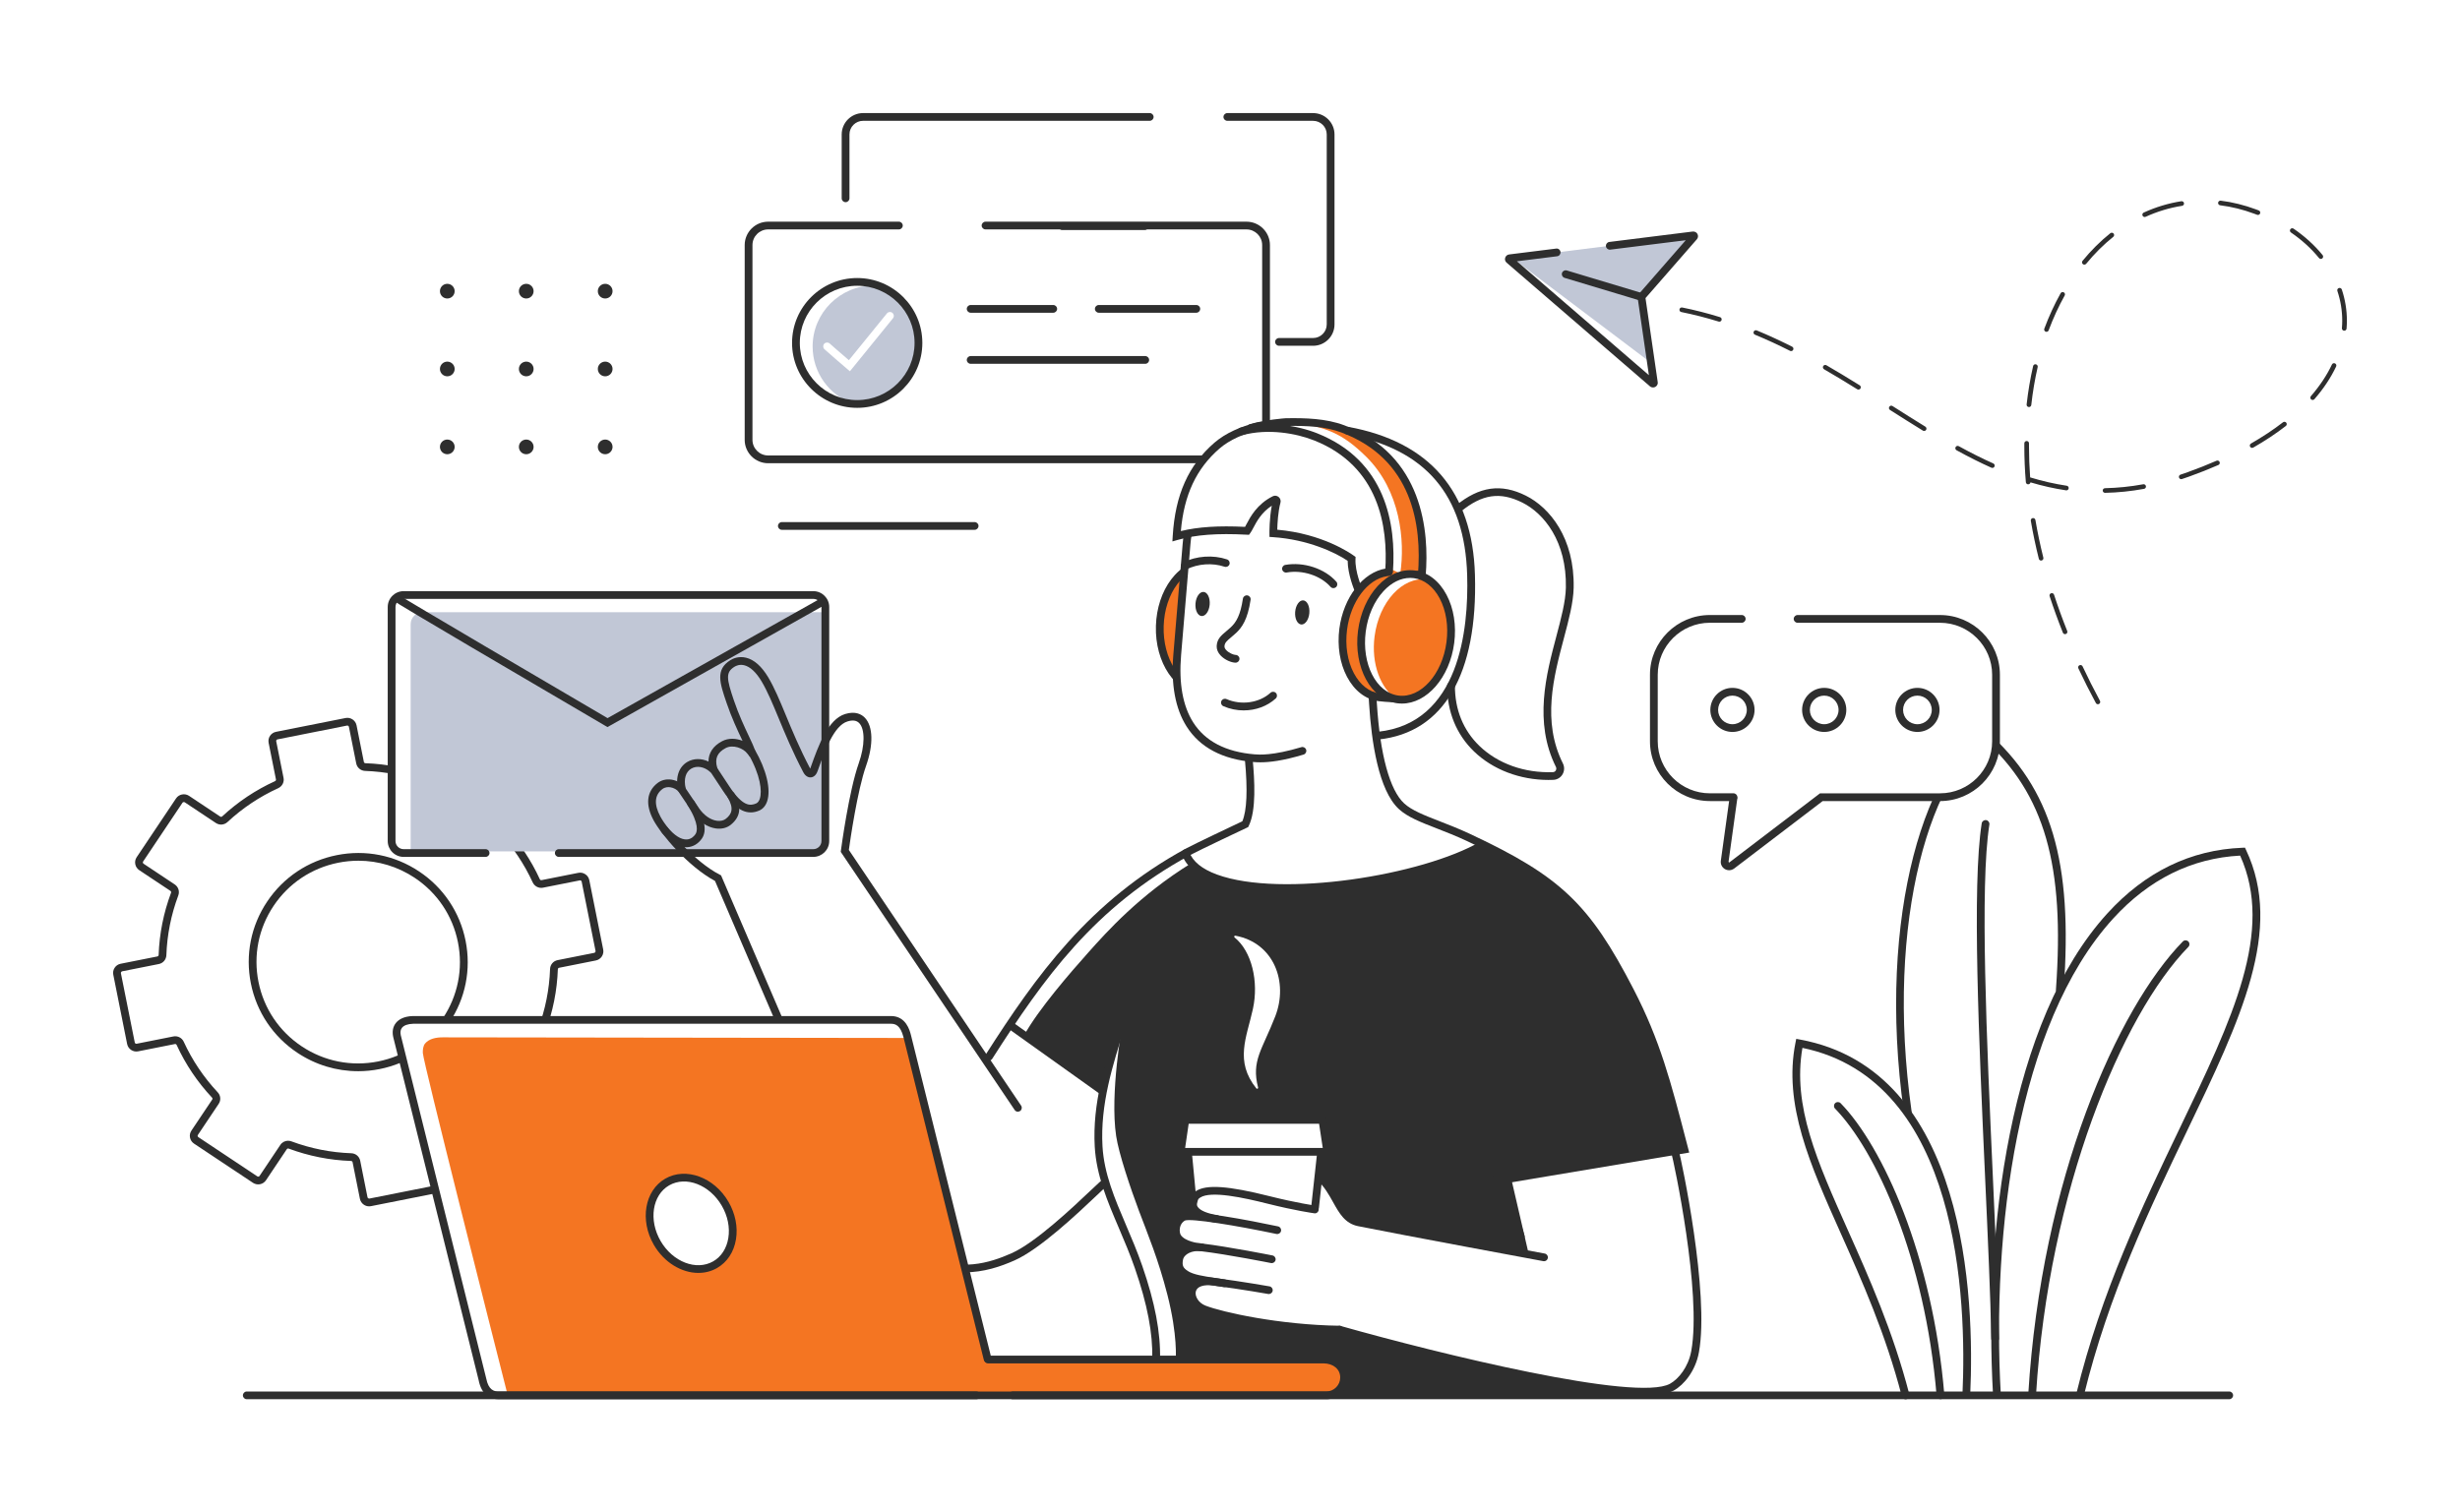 <svg width="522" height="321" viewBox="0 0 522 321" fill="none" xmlns="http://www.w3.org/2000/svg">
<g filter="url(#filter0_d_4355_13437)">
<path d="M206.11 207.935L201.15 214.628L171.547 170.294C171.547 170.294 173.226 157.29 174.14 154.403C175.054 151.512 176.275 148.549 176.199 146.266C176.124 143.983 174.711 141.571 172.117 142.255C169.524 142.939 167.472 147.407 167.411 147.634C167.349 147.861 167.042 168.775 167.042 168.775C167.042 168.775 165.594 171.133 164.297 171.133C163 171.133 137.746 171.284 137.746 171.284C137.746 171.284 144.386 176.152 144.613 176.454C144.841 176.757 148.2 185.35 148.2 185.35L158.347 209.458C158.347 209.458 181.542 248.621 186.119 253.716C190.696 258.81 197.184 259.343 199.243 258.961C201.302 258.58 208.169 256.225 210.076 254.778C211.983 253.334 226.252 240.787 226.252 240.787C226.252 240.787 224.648 231.207 225.259 228.924C225.869 226.642 226.021 220.33 226.021 220.33L206.106 207.935H206.11Z" fill="white"/>
<path d="M116.247 176.973C116.121 176.343 115.507 175.936 114.875 176.059L107.083 177.607C106.552 177.711 106.024 177.434 105.8 176.944C103.929 172.865 101.426 169.186 98.442 165.996C98.074 165.6 98.016 165.009 98.319 164.563L102.734 157.971C103.091 157.438 102.947 156.714 102.412 156.358L89.895 148.034C89.361 147.678 88.635 147.822 88.277 148.355L83.863 154.947C83.563 155.397 82.992 155.57 82.486 155.382C78.386 153.859 74.019 152.97 69.522 152.812C68.98 152.794 68.521 152.416 68.416 151.887L66.863 144.121C66.737 143.491 66.123 143.084 65.49 143.206L50.734 146.141C50.102 146.267 49.694 146.879 49.816 147.509L51.37 155.274C51.474 155.804 51.196 156.329 50.705 156.552C46.612 158.417 42.92 160.912 39.72 163.886C39.323 164.253 38.73 164.311 38.282 164.009L31.668 159.609C31.133 159.253 30.407 159.397 30.05 159.929L21.698 172.404C21.34 172.937 21.485 173.661 22.02 174.017L28.634 178.417C29.085 178.716 29.259 179.284 29.071 179.788C27.543 183.875 26.651 188.227 26.492 192.71C26.474 193.25 26.094 193.707 25.563 193.811L17.771 195.36C17.139 195.486 16.731 196.098 16.854 196.728L19.798 211.435C19.924 212.065 20.538 212.472 21.171 212.349L28.962 210.801C29.493 210.697 30.021 210.974 30.245 211.463C32.116 215.543 34.619 219.222 37.603 222.412C37.972 222.808 38.029 223.398 37.726 223.845L33.312 230.437C32.954 230.97 33.099 231.693 33.633 232.05L46.15 240.374C46.684 240.73 47.411 240.586 47.768 240.053L52.182 233.461C52.482 233.011 53.053 232.838 53.559 233.025C57.659 234.548 62.026 235.438 66.523 235.596C67.065 235.614 67.524 235.992 67.629 236.521L69.182 244.287C69.309 244.917 69.923 245.324 70.555 245.201L85.311 242.267C85.943 242.141 86.352 241.529 86.229 240.899L84.675 233.133C84.571 232.604 84.849 232.079 85.34 231.855C89.433 229.99 93.125 227.495 96.325 224.522C96.723 224.154 97.315 224.097 97.763 224.399L104.377 228.799C104.912 229.155 105.638 229.011 105.996 228.478L114.347 216.003C114.705 215.471 114.56 214.747 114.026 214.39L107.412 209.991C106.96 209.692 106.787 209.123 106.974 208.619C108.502 204.533 109.395 200.18 109.554 195.694C109.572 195.154 109.951 194.697 110.482 194.593L118.274 193.045C118.906 192.919 119.314 192.307 119.191 191.677L116.247 176.969V176.973ZM72.401 216.104C60.267 218.516 48.465 210.668 46.045 198.571C43.625 186.478 51.5 174.716 63.637 172.304C75.771 169.891 87.573 177.74 89.993 189.837C92.413 201.93 84.538 213.692 72.401 216.104Z" fill="white"/>
<path d="M70.319 246.047C69.928 246.047 69.549 245.932 69.22 245.713C68.78 245.417 68.476 244.971 68.371 244.452L66.818 236.683C66.789 236.535 66.652 236.424 66.49 236.417C61.974 236.258 57.524 235.376 53.265 233.796C53.113 233.738 52.947 233.785 52.86 233.915L48.446 240.507C48.15 240.949 47.702 241.248 47.178 241.353C46.658 241.453 46.127 241.353 45.682 241.057L33.166 232.73C32.725 232.435 32.422 231.988 32.32 231.466C32.216 230.948 32.32 230.419 32.617 229.976L37.031 223.384C37.118 223.254 37.099 223.085 36.987 222.966C33.888 219.658 31.363 215.899 29.485 211.798C29.416 211.651 29.268 211.564 29.113 211.6L21.321 213.148C20.804 213.256 20.27 213.148 19.825 212.853C19.381 212.558 19.081 212.111 18.976 211.589L16.04 196.889C15.935 196.371 16.04 195.842 16.336 195.399C16.632 194.956 17.08 194.657 17.604 194.557L25.395 193.008C25.547 192.98 25.656 192.843 25.663 192.681C25.822 188.177 26.707 183.741 28.293 179.5C28.35 179.345 28.3 179.183 28.17 179.097L21.556 174.698C21.111 174.402 20.811 173.956 20.707 173.434C20.602 172.915 20.707 172.386 21.003 171.943L29.355 159.468C29.651 159.026 30.099 158.727 30.623 158.626C31.146 158.522 31.674 158.626 32.118 158.921L38.732 163.321C38.862 163.407 39.032 163.393 39.151 163.281C42.475 160.192 46.246 157.679 50.357 155.803C50.505 155.735 50.588 155.584 50.556 155.433L49.002 147.667C48.789 146.594 49.486 145.55 50.563 145.334L65.319 142.403C65.836 142.295 66.37 142.403 66.811 142.698C67.255 142.994 67.555 143.444 67.66 143.962L69.213 151.728C69.242 151.879 69.379 151.987 69.542 151.994C74.054 152.153 78.504 153.035 82.767 154.615C82.922 154.673 83.085 154.626 83.171 154.497L87.585 147.904C88.196 146.994 89.435 146.749 90.349 147.354L102.866 155.681C103.306 155.976 103.61 156.423 103.711 156.945C103.816 157.463 103.711 157.992 103.415 158.435L99.001 165.027C98.914 165.157 98.932 165.326 99.044 165.445C102.143 168.761 104.668 172.516 106.547 176.613C106.615 176.76 106.76 176.847 106.919 176.811L114.711 175.263C115.231 175.151 115.758 175.263 116.202 175.558C116.647 175.853 116.947 176.3 117.051 176.822L119.995 191.529C120.1 192.047 119.995 192.576 119.699 193.019C119.403 193.462 118.955 193.761 118.431 193.862L110.639 195.413C110.488 195.442 110.379 195.575 110.372 195.737C110.213 200.241 109.328 204.677 107.742 208.918C107.685 209.069 107.735 209.235 107.865 209.318L114.479 213.717C114.924 214.012 115.224 214.459 115.328 214.981C115.433 215.499 115.328 216.028 115.032 216.471L106.68 228.946C106.384 229.389 105.936 229.688 105.412 229.789C104.885 229.893 104.361 229.789 103.917 229.493L97.303 225.094C97.169 225.007 97.003 225.022 96.884 225.133C93.56 228.223 89.789 230.739 85.678 232.615C85.526 232.683 85.447 232.831 85.48 232.982L87.033 240.748C87.246 241.821 86.545 242.868 85.472 243.081L70.716 246.011C70.586 246.04 70.452 246.051 70.322 246.051L70.319 246.047ZM53.135 232.129C53.37 232.129 53.608 232.172 53.843 232.258C57.935 233.781 62.209 234.627 66.547 234.779C67.476 234.811 68.252 235.463 68.433 236.363L69.986 244.132C70.019 244.29 70.232 244.431 70.387 244.398L85.144 241.468C85.328 241.432 85.447 241.248 85.411 241.065L83.858 233.299C83.677 232.399 84.143 231.499 84.988 231.114C88.936 229.313 92.56 226.894 95.753 223.927C96.432 223.294 97.444 223.211 98.213 223.722L104.827 228.122C104.964 228.212 105.214 228.161 105.3 228.028L113.652 215.553C113.742 215.42 113.692 215.168 113.558 215.082L106.944 210.682C106.175 210.171 105.868 209.206 106.193 208.338C107.717 204.263 108.57 200 108.721 195.673C108.754 194.744 109.408 193.973 110.314 193.793L118.106 192.242C118.265 192.209 118.406 191.997 118.373 191.842L115.429 177.135C115.404 177.013 115.328 176.944 115.281 176.915C115.238 176.887 115.151 176.84 115.025 176.865L107.229 178.413C106.334 178.593 105.427 178.132 105.037 177.29C103.231 173.355 100.807 169.744 97.826 166.557C97.191 165.881 97.108 164.872 97.621 164.106L102.035 157.514C102.125 157.38 102.075 157.128 101.941 157.042L89.424 148.715C89.272 148.61 89.056 148.657 88.951 148.808L84.537 155.4C84.027 156.167 83.059 156.48 82.185 156.149C78.089 154.626 73.812 153.78 69.477 153.629C68.549 153.596 67.772 152.945 67.591 152.041L66.038 144.275C66.013 144.153 65.937 144.085 65.893 144.056C65.85 144.027 65.763 143.984 65.637 144.005L50.881 146.936C50.696 146.972 50.574 147.156 50.613 147.339L52.167 155.105C52.347 156.005 51.881 156.905 51.036 157.294C47.088 159.094 43.464 161.513 40.271 164.48C39.592 165.11 38.584 165.196 37.811 164.685L31.197 160.286C31.063 160.199 30.81 160.246 30.724 160.379L22.372 172.854C22.303 172.959 22.311 173.059 22.321 173.11C22.332 173.16 22.365 173.257 22.466 173.326L29.08 177.725C29.846 178.237 30.157 179.201 29.831 180.069C28.307 184.148 27.455 188.407 27.303 192.735C27.27 193.664 26.616 194.434 25.713 194.614L17.922 196.162C17.763 196.195 17.622 196.407 17.654 196.562L20.598 211.269C20.624 211.388 20.7 211.456 20.743 211.485C20.786 211.514 20.88 211.557 20.999 211.535L28.795 209.987C29.694 209.814 30.597 210.268 30.987 211.11C32.794 215.049 35.221 218.66 38.198 221.843C38.833 222.52 38.916 223.528 38.407 224.295L33.993 230.887C33.924 230.991 33.931 231.092 33.942 231.142C33.953 231.193 33.986 231.29 34.087 231.358L46.604 239.686C46.763 239.79 46.976 239.747 47.077 239.592L51.491 233C51.867 232.438 52.488 232.122 53.135 232.122V232.129Z" fill="#2E2E2E"/>
<path d="M67.966 217.364C63.425 217.364 58.982 216.032 55.12 213.465C49.958 210.031 46.447 204.799 45.233 198.737C44.02 192.674 45.248 186.499 48.694 181.358C52.14 176.213 57.389 172.714 63.472 171.504C69.559 170.291 75.75 171.519 80.912 174.953C86.074 178.384 89.586 183.616 90.796 189.682C92.01 195.745 90.781 201.919 87.335 207.06C83.889 212.205 78.64 215.705 72.557 216.914C71.029 217.22 69.49 217.368 67.966 217.368V217.364ZM68.06 172.689C66.644 172.689 65.217 172.829 63.794 173.11C58.14 174.233 53.264 177.484 50.063 182.262C46.862 187.039 45.721 192.775 46.848 198.409C47.975 204.043 51.237 208.904 56.031 212.094C60.824 215.283 66.579 216.417 72.232 215.298C77.885 214.174 82.762 210.923 85.959 206.146C89.159 201.368 90.301 195.633 89.174 189.999C88.047 184.364 84.785 179.504 79.991 176.314C76.401 173.927 72.275 172.689 68.056 172.689H68.06Z" fill="#2E2E2E"/>
<path d="M88.821 170.715H77.652C76.239 170.715 75.098 169.574 75.098 168.17V118.501C75.098 117.093 76.243 115.956 77.652 115.956H164.579C165.991 115.956 167.133 117.097 167.133 118.501V168.17C167.133 169.578 165.988 170.715 164.579 170.715H88.821Z" fill="#C1C7D6"/>
<path d="M79.142 122.483C79.142 121.075 80.287 119.937 81.696 119.937H166.539V118.375C166.539 116.967 165.394 115.83 163.985 115.83L77.744 116.085C76.332 116.085 74.937 117.504 74.937 118.908L74.504 168.044C74.504 169.452 75.649 170.589 77.058 170.589H79.138V122.479L79.142 122.483Z" fill="white"/>
<path d="M164.578 171.878H110.57C110.115 171.878 109.747 171.511 109.747 171.057C109.747 170.604 110.115 170.237 110.57 170.237H164.578C165.532 170.237 166.309 169.463 166.309 168.512V118.839C166.309 117.889 165.532 117.115 164.578 117.115H77.651C76.697 117.115 75.921 117.889 75.921 118.839V168.512C75.921 169.463 76.697 170.237 77.651 170.237H95.044C95.499 170.237 95.868 170.604 95.868 171.057C95.868 171.511 95.499 171.878 95.044 171.878H77.651C75.787 171.878 74.273 170.366 74.273 168.512V118.839C74.273 116.982 75.791 115.473 77.651 115.473H164.578C166.442 115.473 167.956 116.982 167.956 118.839V168.512C167.956 170.37 166.439 171.878 164.578 171.878Z" fill="#2E2E2E"/>
<path d="M120.9 144.326L120.492 144.085C103.933 134.389 76.082 118.044 75.569 117.533C75.248 117.212 75.248 116.69 75.569 116.37C75.873 116.064 76.357 116.049 76.682 116.319C77.95 117.219 108.619 135.224 120.919 142.425L166.178 116.989C166.575 116.766 167.077 116.906 167.301 117.302C167.525 117.698 167.384 118.199 166.987 118.422L120.9 144.322V144.326Z" fill="#2E2E2E"/>
<path d="M171.425 32.912C170.97 32.912 170.602 32.545 170.602 32.091V18.533C170.602 16.034 172.643 14 175.149 14H235.963C236.418 14 236.787 14.367 236.787 14.821C236.787 15.274 236.418 15.642 235.963 15.642H175.149C173.553 15.642 172.252 16.938 172.252 18.529V32.091C172.252 32.545 171.884 32.912 171.429 32.912H171.425Z" fill="#2E2E2E"/>
<path d="M201.128 37.538H256.494C258.788 37.538 260.648 39.392 260.648 41.678V83.02C260.648 85.306 258.788 87.16 256.494 87.16H155.002C152.708 87.16 150.848 85.306 150.848 83.02V41.678C150.848 39.392 152.708 37.538 155.002 37.538H201.128Z" fill="white"/>
<path d="M256.493 88.323H155.001C152.256 88.323 150.02 86.095 150.02 83.359V42.017C150.02 39.281 152.252 37.052 155.001 37.052H182.736C183.192 37.052 183.56 37.419 183.56 37.873C183.56 38.327 183.192 38.694 182.736 38.694H155.001C153.162 38.694 151.67 40.184 151.67 42.013V83.355C151.67 85.188 153.166 86.674 155.001 86.674H256.493C258.332 86.674 259.824 85.184 259.824 83.355V42.013C259.824 40.181 258.328 38.694 256.493 38.694H201.127C200.672 38.694 200.303 38.327 200.303 37.873C200.303 37.419 200.672 37.052 201.127 37.052H256.493C259.239 37.052 261.475 39.281 261.475 42.017V83.359C261.475 86.095 259.242 88.323 256.493 88.323Z" fill="#2E2E2E"/>
<path d="M177.812 75.126C184.655 72.967 188.446 65.687 186.279 58.867C184.113 52.046 176.808 48.268 169.965 50.428C163.122 52.587 159.331 59.867 161.498 66.687C163.665 73.508 170.969 77.286 177.812 75.126Z" fill="#C1C7D6"/>
<path d="M164.435 63.547C164.435 56.393 170.254 50.593 177.432 50.593C177.746 50.593 178.053 50.618 178.36 50.64C176.966 50.129 175.463 49.837 173.892 49.837C166.714 49.837 160.895 55.637 160.895 62.791C160.895 69.944 166.219 75.222 172.963 75.698C167.989 73.879 164.435 69.134 164.435 63.547Z" fill="white"/>
<path d="M173.891 76.565C166.269 76.565 160.07 70.383 160.07 62.787C160.07 55.19 166.269 49.012 173.891 49.012C181.513 49.012 187.716 55.19 187.716 62.787C187.716 70.383 181.513 76.565 173.891 76.565ZM173.891 50.654C167.179 50.654 161.718 56.097 161.718 62.787C161.718 69.476 167.179 74.92 173.891 74.92C180.603 74.92 186.065 69.476 186.065 62.787C186.065 56.097 180.603 50.654 173.891 50.654Z" fill="#2E2E2E"/>
<path d="M245.851 56.379H225.16C224.704 56.379 224.336 56.011 224.336 55.558C224.336 55.104 224.704 54.737 225.16 54.737H245.851C246.306 54.737 246.675 55.104 246.675 55.558C246.675 56.011 246.306 56.379 245.851 56.379Z" fill="#2E2E2E"/>
<path d="M215.492 56.379H197.972C197.517 56.379 197.148 56.011 197.148 55.558C197.148 55.104 197.517 54.737 197.972 54.737H215.492C215.947 54.737 216.315 55.104 216.315 55.558C216.315 56.011 215.947 56.379 215.492 56.379Z" fill="#2E2E2E"/>
<path d="M235.017 67.219H197.972C197.517 67.219 197.148 66.852 197.148 66.398C197.148 65.944 197.517 65.577 197.972 65.577H235.017C235.472 65.577 235.84 65.944 235.84 66.398C235.84 66.852 235.472 67.219 235.017 67.219Z" fill="#2E2E2E"/>
<path d="M172.343 68.799L171.7 68.252C171.256 67.871 167.351 64.533 166.921 64.101C166.599 63.781 166.599 63.259 166.921 62.938C167.242 62.618 167.766 62.618 168.088 62.938C168.348 63.197 170.457 65.016 172.133 66.452L180.2 56.523C180.485 56.17 181.005 56.112 181.359 56.4C181.713 56.685 181.768 57.203 181.482 57.556L172.35 68.799H172.343Z" fill="white"/>
<path d="M234.91 38.816H217.39C216.935 38.816 216.566 38.449 216.566 37.996C216.566 37.542 216.935 37.175 217.39 37.175H234.91C235.365 37.175 235.733 37.542 235.733 37.996C235.733 38.449 235.365 38.816 234.91 38.816Z" fill="#2E2E2E"/>
<path d="M261.766 80.136C261.766 80.136 270.284 80.511 271.999 79.571C273.715 78.632 283.194 83.557 285.636 86.055C288.074 88.557 292.608 96.842 293.294 102.591C293.98 108.341 293.5 112.859 293.5 112.859L286.409 112.517L286.839 107.93C286.839 107.93 285.947 98.894 283.815 94.17C281.684 89.447 280.86 87.459 275.229 84.997C269.597 82.531 263.138 81.407 263.138 81.407L261.766 80.136Z" fill="#F47522"/>
<path d="M266.296 79.571C273.304 80.684 276.75 81.847 281.923 86.966C289.188 94.156 290.163 104.795 289.134 111.671C288.603 111.542 286.352 110.382 286.352 110.382C286.352 110.382 286.814 102.681 285.062 96.723C283.31 90.768 281.241 88.439 275.818 85.101C270.396 81.764 264.505 80.961 264.505 80.961L263.938 80.14L266.289 79.575L266.296 79.571Z" fill="white"/>
<path d="M243.493 171.741C243.287 171.81 235.456 174.755 230.922 179.342C226.389 183.928 221.718 188.447 217.802 192.828C213.886 197.21 207.648 204.543 206.922 207.996C211.21 210.217 224.261 219.664 224.261 219.664L225.702 220.896C225.702 220.896 224.947 227.88 224.81 231.578C224.673 235.275 226.941 242.396 228.795 247.325C230.648 252.254 233.863 259.127 235.766 266.579C237.981 275.256 237.157 278.338 237.157 278.338C237.157 278.338 276.398 286.168 276.81 286.168C277.222 286.168 331.627 285.938 331.627 285.938C331.627 285.938 345.502 286.485 347.976 282.651C350.451 278.817 353.507 270.46 351.979 264.027C350.451 257.593 347.771 233.972 347.771 233.972H349.418C349.418 233.972 341.294 206.167 337.027 198.657C332.761 191.15 329.532 184.472 317.579 175.641C308.613 169.48 306.622 169.48 306.622 169.48C306.622 169.48 293.054 175.129 286.151 176.155C279.248 177.181 258.434 179.237 252.871 177.387C247.308 175.54 244.317 173.074 243.493 171.738V171.741Z" fill="#2E2E2E"/>
<path d="M229.025 210.12L226.005 221.525C226.005 221.525 225.203 227.822 225.066 231.516C224.929 235.214 226.728 242.058 228.584 246.986C230.438 251.915 233.949 258.662 235.852 266.118C238.067 274.795 237.2 278.186 237.2 278.186L241.484 278.514C241.484 278.514 241.932 273.481 239.714 264.804C237.81 257.348 235.531 251.915 233.674 246.986C231.821 242.058 229.386 234.778 228.841 231.12C227.483 221.997 230.163 207.484 230.163 207.484L229.025 210.12Z" fill="white"/>
<path d="M209.351 209.674C212.339 204.266 219.036 196.529 222.952 192.147C226.868 187.766 233.753 180.029 244.828 173.189C243.965 172.505 243.38 171.878 243.087 171.403C242.881 171.471 234.638 175.327 230.104 179.914C225.571 184.501 221.312 188.108 217.396 192.49C213.48 196.871 207.242 204.205 206.516 207.657L209.351 209.674Z" fill="white"/>
<path d="M314.341 239.826C314.341 239.826 312.051 239.621 312.242 241.262C312.434 242.904 315.526 252.2 315.526 252.355C315.526 252.509 315.165 255.692 315.165 255.692L292.855 251.534C292.855 251.534 279.388 249.366 278.247 248.6C277.105 247.833 274.822 240.596 271.419 239.671C268.02 238.746 242.163 247.826 241.7 249.683C241.238 251.541 241.646 252.596 242.354 253.107C243.232 253.741 246.498 254.374 246.498 254.374C246.498 254.374 244.049 254.306 243.084 256.463C242.12 258.616 242.611 258.569 243.178 259.544C243.745 260.52 247.249 261.816 247.3 261.971C247.35 262.126 244.67 264.203 245.031 265.434C245.392 266.666 249.763 268.635 251.566 268.685C253.368 268.736 263.631 271.508 266.98 271.663C270.328 271.818 277.911 272.329 277.911 272.329C277.911 272.329 295.994 277.157 299.292 278.233C302.59 279.313 327.331 283.698 329.18 284.253C331.03 284.807 339.479 285.729 342.416 285.473C345.353 285.218 348.9 283.652 349.63 282.392C350.356 281.131 352.899 276.743 352.704 273.816C352.509 270.889 351.642 259.49 351.588 258.72C351.537 257.949 349.529 241.982 349.475 241.417C349.424 240.852 347.466 234.433 347.466 234.433L314.337 239.826H314.341Z" fill="white"/>
<path d="M243.482 227.92C243.432 228.272 242.305 234.587 242.305 234.587L244.212 234.947L245.791 247.595C245.791 247.595 256.895 246.756 260.182 247.271C263.469 247.786 270.333 248.211 270.333 248.211L270.745 246.756L272.302 234.793L273.642 234.306L272.287 227.819L243.479 227.916L243.482 227.92Z" fill="white"/>
<path d="M281.137 82.531C281.274 82.736 285.168 81.541 290.399 85.767C295.629 89.994 297.923 90.61 299.422 94.343C300.918 98.073 303.165 101.77 303.667 107.387C304.169 113 304.801 122.051 303.118 126.9C301.434 131.75 300.553 135.577 297.681 139.008C294.806 142.439 290.222 144.973 288.119 145.384C286.017 145.794 284.229 145.658 284.229 145.658L283.543 138.263C283.543 138.263 286.223 138.878 289.449 138.263C292.678 137.647 296.251 136.621 297.692 132.445C299.133 128.268 300.304 124.639 299.614 121.968C298.927 119.297 296.11 114.163 294.119 111.768C293.845 106.566 293.708 96.842 290.478 91.913C287.249 86.984 284.366 84.997 284.366 84.997L281.137 82.531Z" fill="white"/>
<path d="M301.398 98.552C301.398 98.552 303.941 93.692 310.465 94.991C316.993 96.291 320.15 97.594 322.075 101.839C323.997 106.084 325.522 110.328 325.102 115.12C324.683 119.912 321.523 126.144 321.179 131.278C320.836 136.412 319.146 139.159 320.439 143.469C321.729 147.778 322.968 151.134 323.173 152.502C323.379 153.87 323.86 154.763 321.938 154.9C320.016 155.036 316.462 155.378 311.91 152.984C307.359 150.586 303.551 147.703 302.569 145.658C301.586 143.613 299.339 136.074 300.578 133.881C301.814 131.689 303.19 125.05 303.739 119.642C304.288 114.235 303.602 108.276 303.053 105.814C302.504 103.348 301.406 98.556 301.406 98.556L301.398 98.552Z" fill="white"/>
<path d="M241.664 103.002C241.664 103.002 242.307 93.49 246.675 88.388C251.045 83.287 256.937 80.86 260.25 80.86C269.179 80.889 274.883 83.355 278.25 86.711C281.617 90.066 286.493 96.568 286.562 102.321C286.631 108.071 286.15 111.358 286.15 111.358L280.107 114.015L278.597 109.101C278.597 109.101 271.657 104.752 262.316 103.366C262.728 102.048 262.796 96.298 262.796 96.298C262.796 96.298 259.112 98.912 257.988 100.611C256.865 102.311 256.045 102.753 255.788 102.635C255.532 102.516 241.57 103.556 241.57 103.556L241.668 103.009L241.664 103.002Z" fill="white"/>
<path d="M249.944 88.936C254.315 83.834 260.206 81.408 263.519 81.408C265.502 81.415 267.297 81.559 268.973 81.789C266.539 81.21 263.739 80.871 260.495 80.86C257.183 80.86 251.291 83.287 246.92 88.388C242.549 93.49 241.906 103.002 241.906 103.002L241.809 103.549C241.809 103.549 243.123 103.452 244.948 103.319C245.071 101.9 245.952 93.594 249.94 88.936H249.944Z" fill="white"/>
<path d="M284.502 146.957C284.087 146.957 283.729 146.644 283.682 146.223C283.635 145.769 283.96 145.366 284.415 145.319C301.664 143.476 303.666 123.692 303.326 112.064C302.828 95.031 294.465 85.267 277.769 82.214C277.321 82.131 277.025 81.703 277.108 81.256C277.191 80.81 277.617 80.529 278.069 80.594C295.404 83.766 304.457 94.336 304.977 112.013C305.595 133.071 298.359 145.477 284.596 146.95C284.567 146.95 284.538 146.954 284.506 146.954L284.502 146.957Z" fill="#2E2E2E"/>
<path d="M257.021 123.44C257.252 116.049 253.203 109.928 247.979 109.766C242.756 109.604 238.334 115.466 238.103 122.857C237.872 130.248 241.921 136.369 247.145 136.531C252.368 136.693 256.79 130.832 257.021 123.44Z" fill="#F47522"/>
<path d="M247.361 137.355C247.282 137.355 247.202 137.355 247.119 137.355C241.448 137.179 237.034 130.662 237.279 122.832C237.395 119.091 238.544 115.592 240.512 112.989C242.542 110.296 245.23 108.895 248.008 108.949C253.679 109.126 258.094 115.642 257.848 123.473C257.732 127.213 256.584 130.713 254.615 133.316C252.643 135.93 250.074 137.359 247.361 137.359V137.355ZM247.77 110.584C245.584 110.584 243.482 111.779 241.827 113.972C240.064 116.308 239.035 119.473 238.927 122.879C238.71 129.806 242.409 135.559 247.17 135.706C249.424 135.786 251.595 134.576 253.296 132.322C255.059 129.986 256.089 126.821 256.197 123.415C256.414 116.488 252.715 110.735 247.954 110.587C247.892 110.587 247.831 110.587 247.77 110.587V110.584Z" fill="#2E2E2E"/>
<path d="M244.112 103.002C244.112 103.002 242.876 125.73 242.19 131.21C241.504 136.686 245.076 146 250.159 149.146C255.241 152.297 256.787 150.983 256.787 150.983C256.787 150.983 257.972 157.618 257.456 160.44C256.939 163.263 256.477 165.628 256.477 165.628C256.477 165.628 248.338 169.07 244.011 171.432C249.747 180.641 278.425 178.6 281.481 177.354C283.121 176.685 304.098 173.012 305.68 169.175C303.621 167.994 289.927 162.201 289.4 161.524C286 157.161 284.093 149.326 283.837 145.863C283.58 142.4 282.753 137.082 282.753 137.082C282.753 137.082 279.971 116.132 279.505 114.49C279.043 112.849 278.732 108.431 278.732 108.431C278.732 108.431 268.376 103.33 262.657 103.006C262.296 101.346 262.813 95.953 262.813 95.953C262.813 95.953 258.175 99.625 257.687 100.791C257.199 101.958 256.376 102.883 256.22 102.883C256.065 102.883 244.112 103.002 244.112 103.002Z" fill="white"/>
<path d="M259.454 151.803C258.916 151.803 258.454 151.778 258.056 151.746C251.413 151.195 246.616 148.657 243.791 144.2C241.393 140.412 240.446 135.267 240.981 128.909L242.96 105.389C243.036 104.496 243.119 103.862 243.246 103.203C243.332 102.757 243.77 102.476 244.21 102.552C244.658 102.638 244.951 103.07 244.864 103.513C244.749 104.111 244.673 104.694 244.604 105.526L242.624 129.046C242.119 135.04 242.982 139.843 245.186 143.321C247.718 147.317 252.092 149.6 258.19 150.108C259.136 150.187 262.012 150.421 268.135 148.588C268.575 148.455 269.031 148.703 269.161 149.139C269.291 149.571 269.045 150.032 268.608 150.162C264.14 151.501 261.318 151.803 259.451 151.803H259.454Z" fill="#2E2E2E"/>
<path d="M286.438 134.169C286.225 134.169 286.012 134.158 285.799 134.14C284.665 134.047 283.592 133.708 282.613 133.139C282.219 132.913 282.085 132.408 282.317 132.016C282.548 131.624 283.053 131.49 283.444 131.721C284.206 132.164 285.048 132.426 285.936 132.502C289.191 132.801 292.081 130.349 292.355 127.095C292.489 125.518 291.998 123.984 290.972 122.778C289.946 121.572 288.512 120.834 286.93 120.7C286.113 120.628 285.308 120.729 284.535 120.988C284.101 121.133 283.635 120.902 283.491 120.47C283.346 120.042 283.577 119.574 284.011 119.43C285.001 119.098 286.026 118.969 287.07 119.062C289.09 119.232 290.925 120.175 292.232 121.716C293.54 123.26 294.169 125.219 293.999 127.231C293.667 131.174 290.34 134.165 286.438 134.165V134.169Z" fill="#2E2E2E"/>
<path d="M289.855 127.566C289.829 127.566 289.804 127.566 289.775 127.566C289.324 127.523 288.991 127.123 289.035 126.67C289.114 125.82 288.858 125.032 288.33 124.506C287.807 123.988 287.041 123.761 286.185 123.84C285.722 123.898 285.325 123.559 285.278 123.109C285.231 122.659 285.56 122.252 286.011 122.209C287.373 122.065 288.605 122.472 289.486 123.34C290.368 124.211 290.801 125.482 290.671 126.825C290.631 127.249 290.27 127.566 289.851 127.566H289.855Z" fill="#2E2E2E"/>
<path d="M248.689 118.325C248.57 119.736 247.8 120.827 246.969 120.758C246.138 120.69 245.56 119.487 245.68 118.073C245.799 116.661 246.568 115.57 247.399 115.639C248.23 115.707 248.808 116.91 248.689 118.325Z" fill="#2E2E2E"/>
<path d="M243.406 110.937C243.102 110.937 242.813 110.771 242.669 110.483C242.467 110.076 242.629 109.583 243.037 109.382C245.841 107.985 249.417 107.736 252.372 108.734C252.801 108.881 253.033 109.346 252.888 109.774C252.74 110.202 252.274 110.433 251.844 110.289C249.287 109.425 246.195 109.641 243.774 110.851C243.655 110.908 243.529 110.937 243.406 110.937Z" fill="#2E2E2E"/>
<path d="M266.828 119.866C266.709 121.277 267.287 122.479 268.118 122.551C268.949 122.62 269.722 121.532 269.837 120.118C269.956 118.706 269.378 117.504 268.548 117.432C267.717 117.363 266.944 118.451 266.828 119.866Z" fill="#2E2E2E"/>
<path d="M274.948 114.832C274.72 114.832 274.493 114.739 274.33 114.552C272.228 112.172 268.399 110.919 265.021 111.517C264.57 111.599 264.147 111.293 264.067 110.85C263.988 110.404 264.288 109.979 264.736 109.9C268.648 109.205 273.106 110.681 275.566 113.468C275.865 113.806 275.833 114.325 275.493 114.627C275.338 114.764 275.143 114.832 274.948 114.832Z" fill="#2E2E2E"/>
<path d="M254.184 130.655H254.169C253.32 130.641 251.922 130.101 251.005 129.125C250.43 128.517 250.145 127.822 250.174 127.123C250.243 125.622 251.142 124.87 252.186 123.998C252.486 123.746 252.814 123.473 253.161 123.149C254.324 122.058 255.206 120.607 255.74 117.064C255.809 116.618 256.225 116.301 256.68 116.373C257.131 116.438 257.438 116.859 257.373 117.305C256.737 121.55 255.517 123.195 254.296 124.344C253.923 124.69 253.573 124.985 253.252 125.255C252.287 126.061 251.861 126.45 251.828 127.195C251.814 127.509 252.031 127.804 252.211 127.998C252.789 128.614 253.761 129.003 254.202 129.01C254.657 129.017 255.018 129.392 255.011 129.845C255.004 130.295 254.635 130.652 254.187 130.652L254.184 130.655Z" fill="#2E2E2E"/>
<path d="M319.636 257.697C319.585 257.697 319.535 257.694 319.484 257.683C319.192 257.629 289.964 252.218 280.167 250.252C277.397 249.694 276.183 247.512 274.893 245.201C273.972 243.548 273.022 241.838 271.404 240.366C271.068 240.06 271.046 239.538 271.353 239.203C271.66 238.868 272.184 238.846 272.516 239.152C274.333 240.809 275.396 242.72 276.335 244.405C277.527 246.547 278.47 248.236 280.493 248.643C290.275 250.605 319.491 256.016 319.784 256.07C320.232 256.153 320.528 256.581 320.445 257.028C320.369 257.424 320.026 257.697 319.636 257.697Z" fill="#2E2E2E"/>
<path d="M315.497 256.819C315.121 256.819 314.782 256.563 314.695 256.182L311.119 240.747C311.017 240.305 311.292 239.865 311.736 239.761C312.181 239.66 312.621 239.937 312.726 240.377L316.302 255.811C316.403 256.254 316.129 256.693 315.685 256.797C315.623 256.812 315.558 256.819 315.5 256.819H315.497Z" fill="#2E2E2E"/>
<path d="M340.857 286.15C322.731 286.15 278.172 273.621 275.998 273.009C275.561 272.883 275.304 272.43 275.431 271.994C275.554 271.558 276.012 271.306 276.449 271.429C297.52 277.384 339.246 287.608 346.363 283.706C348.158 282.716 350.253 280.185 350.878 276.754C353.125 264.444 347.201 236.618 346.612 234.533C346.489 234.098 346.745 233.644 347.183 233.518C347.623 233.399 348.075 233.651 348.201 234.087C348.797 236.2 354.797 264.459 352.5 277.049C351.777 281.009 349.299 283.968 347.161 285.142C345.882 285.848 343.693 286.15 340.861 286.15H340.857Z" fill="#2E2E2E"/>
<path d="M201.849 215.114C201.697 215.114 201.545 215.071 201.408 214.984C201.025 214.739 200.913 214.232 201.155 213.85C211.829 197.159 223.118 181.25 243.734 170.06C245.392 169.16 253.942 165.113 255.618 164.318C256.579 162.064 256.767 157.683 256.167 151.285C256.124 150.835 256.46 150.432 256.911 150.392C257.359 150.367 257.768 150.68 257.807 151.134C258.226 155.63 258.598 161.988 256.98 165.293L256.854 165.553L256.594 165.675C256.492 165.722 246.28 170.546 244.521 171.504C224.227 182.521 213.502 197.599 202.546 214.732C202.387 214.977 202.123 215.114 201.849 215.114Z" fill="#2E2E2E"/>
<path d="M237.334 279.357H237.312C236.857 279.346 236.496 278.968 236.507 278.514C236.644 273.002 235.474 266.864 232.818 259.195C231.789 256.214 230.586 253.399 229.427 250.673C226.97 244.917 224.651 239.477 224.301 233.41C223.773 224.222 226.49 215.683 229.116 207.424C229.253 206.992 229.715 206.754 230.153 206.891C230.586 207.028 230.828 207.488 230.687 207.924C228.104 216.043 225.435 224.438 225.944 233.32C226.277 239.102 228.541 244.413 230.94 250.036C232.114 252.783 233.324 255.627 234.375 258.662C237.096 266.522 238.295 272.844 238.154 278.557C238.143 279.004 237.775 279.357 237.33 279.357H237.334Z" fill="#2E2E2E"/>
<path d="M265.002 179.277C259.071 179.277 253.696 178.632 249.686 177.167C246.005 175.824 243.686 173.869 242.797 171.36C242.646 170.931 242.87 170.463 243.3 170.312C243.729 170.165 244.199 170.384 244.351 170.813C245.07 172.84 247.056 174.46 250.253 175.63C263.883 180.609 293.811 175.81 306.205 168.598C306.599 168.368 307.104 168.501 307.332 168.894C307.563 169.286 307.429 169.79 307.036 170.017C297.987 175.28 279.773 179.28 264.999 179.28L265.002 179.277Z" fill="#2E2E2E"/>
<path d="M255.914 140.786C254.455 140.786 252.974 140.491 251.587 139.886C251.171 139.706 250.98 139.22 251.164 138.806C251.345 138.389 251.829 138.201 252.251 138.381C255.383 139.75 259.227 139.199 261.593 137.042C261.925 136.736 262.449 136.758 262.756 137.096C263.063 137.431 263.038 137.949 262.705 138.255C260.885 139.912 258.428 140.783 255.914 140.783V140.786Z" fill="#2E2E2E"/>
<path d="M258.963 220.827C259.021 221.047 258.736 221.198 258.595 221.022C253.939 215.229 256.529 210.207 257.851 204.201C259.148 198.315 257.601 191.892 253.975 188.983C253.801 188.846 253.917 188.562 254.134 188.601C262.363 190.124 265.415 198.495 262.601 205.728C259.837 212.835 257.486 215.121 258.96 220.827H258.963Z" fill="white"/>
<path d="M196.623 260.063C193.91 260.063 190.944 259.537 187.729 258.166C186.508 257.643 178.793 251.887 173.078 245.161L173.024 245.183L170.704 239.811L170.726 239.837L143.72 176.983C138.006 173.916 132.309 167.122 130.691 164.116C128.906 160.804 129.202 157.988 131.532 156.196C132.338 155.573 133.378 155.317 134.469 155.475C135.632 155.645 136.738 156.278 137.359 157.135L140.383 161.625C141.405 163.076 142.774 164.026 144.132 164.213C144.884 164.311 145.563 164.163 146.036 163.781C147.268 162.784 147.799 161.628 146.39 159.22C146.162 158.827 146.292 158.323 146.686 158.096C147.08 157.862 147.582 157.999 147.813 158.392C149.431 161.164 149.189 163.342 147.073 165.056C146.238 165.733 145.111 166.01 143.901 165.841C142.091 165.589 140.31 164.393 139.017 162.554L136.001 158.071C135.654 157.596 134.953 157.204 134.227 157.099C133.776 157.031 133.111 157.049 132.537 157.492C130.875 158.773 130.741 160.739 132.139 163.335C133.653 166.147 139.317 172.861 144.739 175.658L145.003 175.795L174.364 244.132C179.995 250.749 187.495 256.261 188.376 256.65C195.915 259.876 201.832 258.14 206.622 256.016C211.744 253.748 219.644 246.267 223.441 242.67C225.258 240.949 225.677 240.567 225.962 240.423C226.371 240.218 226.866 240.384 227.068 240.791C227.266 241.187 227.115 241.662 226.735 241.874C226.508 242.033 225.572 242.922 224.579 243.858C220.714 247.52 212.676 255.134 207.294 257.517C204.371 258.81 200.803 260.059 196.619 260.059L196.623 260.063Z" fill="#2E2E2E"/>
<path d="M207.996 225.965C207.729 225.965 207.469 225.839 207.31 225.601L170.403 170.813L170.442 170.503C170.511 169.992 172.129 157.909 174.225 151.998C175.54 148.289 175.579 144.786 174.326 143.487C173.766 142.904 172.949 142.781 171.833 143.127C168.94 144.009 167.011 149.406 165.606 153.344L165.472 153.711C165.078 154.817 164.348 154.982 164.052 155.004C163.76 155.022 163.008 154.961 162.459 153.917C160.173 149.553 158.598 145.755 157.211 142.403C155.946 139.357 154.855 136.722 153.595 134.609C152.442 132.675 151.163 131.498 149.903 131.195C148.924 130.961 148.187 131.307 147.833 131.53C145.958 132.711 146.153 134.018 147.725 138.652C148.779 141.755 150.004 144.34 150.896 146.227C151.532 147.573 151.994 148.549 152.179 149.233L152.352 149.892L151.731 150.324L151.113 150.615L150.618 149.996C149.719 148.768 147.501 147.976 145.983 148.779C144.202 149.726 143.643 150.997 144.17 152.901L144.333 153.495L143.765 153.931C143.415 154.147 142.974 154.104 142.667 153.827C141.453 152.732 139.853 152.455 138.694 153.135C137.484 153.841 137.046 155.371 137.498 157.333C137.599 157.776 137.321 158.215 136.877 158.316C136.436 158.417 135.992 158.14 135.89 157.697C135.28 155.029 136.013 152.793 137.859 151.713C139.192 150.936 140.854 150.932 142.339 151.641C142.342 149.809 143.317 148.333 145.21 147.328C146.569 146.605 148.187 146.691 149.56 147.242C149.509 147.137 149.462 147.033 149.411 146.925C148.501 145.002 147.255 142.367 146.168 139.174C144.73 134.94 143.78 132.142 146.955 130.137C147.529 129.777 148.725 129.223 150.289 129.593C152.02 130.007 153.609 131.412 155.014 133.762C156.336 135.98 157.449 138.662 158.735 141.769C160.111 145.089 161.668 148.851 163.922 153.146L164.052 152.783C165.663 148.275 167.665 142.67 171.353 141.543C173.527 140.887 174.817 141.615 175.518 142.338C177.263 144.156 177.364 148.063 175.782 152.534C173.925 157.776 172.39 168.458 172.122 170.402L208.679 224.676C208.932 225.05 208.831 225.562 208.455 225.814C208.314 225.907 208.155 225.954 207.996 225.954V225.965Z" fill="#2E2E2E"/>
<path d="M295.796 125.95C296.749 118.616 293.318 112.132 288.134 111.462C282.95 110.793 277.976 116.197 277.022 123.53C276.069 130.864 279.5 137.348 284.684 138.018C289.868 138.687 294.842 133.283 295.796 125.95Z" fill="#F47522"/>
<path d="M290.101 139.242L289.856 139.22C288.812 139.134 287.981 139.087 287.255 139.044C286.269 138.986 285.463 138.94 284.582 138.828C281.8 138.472 279.402 136.632 277.827 133.651C276.302 130.767 275.728 127.131 276.208 123.419C277.072 116.784 281.226 111.423 286.084 110.67L286.558 110.613C287.024 110.552 287.421 110.879 287.475 111.329C287.529 111.779 287.208 112.19 286.756 112.244L286.308 112.298C282.183 112.935 278.611 117.702 277.841 123.628C277.404 127.008 277.913 130.295 279.282 132.884C280.601 135.375 282.559 136.909 284.791 137.197C285.637 137.305 286.406 137.348 287.349 137.406C288.028 137.446 288.794 137.489 289.737 137.564C292.269 136.041 294.219 131.689 294.978 125.842C295.484 121.957 295.816 115.081 292.392 112.647C292.023 112.384 291.936 111.869 292.2 111.502C292.467 111.131 292.98 111.048 293.349 111.311C297.265 114.094 297.286 120.866 296.611 126.054C296.203 129.187 294.776 136.736 290.311 139.127L290.098 139.242H290.101Z" fill="#2E2E2E"/>
<path d="M299.757 126.389C300.71 119.056 297.279 112.571 292.095 111.902C286.911 111.232 281.937 116.636 280.983 123.97C280.03 131.304 283.461 137.788 288.645 138.457C293.829 139.127 298.803 133.723 299.757 126.389Z" fill="#F47522"/>
<path d="M283.68 125.064C284.634 117.731 289.608 112.33 294.791 112.996C294.864 113.007 294.929 113.029 295.001 113.039C294.098 112.442 293.104 112.042 292.028 111.902C286.844 111.232 281.87 116.636 280.916 123.97C279.977 131.203 283.304 137.6 288.369 138.414C284.93 136.139 282.925 130.872 283.68 125.064Z" fill="white"/>
<path d="M289.502 139.332C289.185 139.332 288.863 139.314 288.538 139.271C282.91 138.543 279.153 131.631 280.165 123.862C280.645 120.15 282.13 116.78 284.344 114.378C286.627 111.898 289.412 110.735 292.201 111.084C294.979 111.441 297.381 113.28 298.956 116.261C300.484 119.145 301.058 122.781 300.574 126.493C299.624 133.816 294.769 139.332 289.502 139.332ZM291.222 112.665C289.239 112.665 287.252 113.648 285.558 115.487C283.575 117.644 282.238 120.69 281.801 124.07C280.909 130.94 284.026 137.028 288.751 137.636C293.454 138.237 298.046 133.15 298.938 126.277C299.379 122.897 298.866 119.61 297.497 117.021C296.178 114.53 294.22 112.996 291.988 112.708C291.731 112.676 291.475 112.658 291.222 112.658V112.665Z" fill="#2E2E2E"/>
<path d="M280.21 115.908C279.892 115.908 279.585 115.721 279.451 115.412C279.39 115.264 277.984 111.963 277.966 109.036C275.409 107.293 269.568 104.506 262.137 104.013L261.379 103.963L261.371 103.203C261.371 103.059 261.342 100.031 261.87 97.338C259.684 98.757 258.655 100.701 257.947 102.04C257.694 102.523 257.481 102.912 257.289 103.164L257.026 103.516L256.589 103.491C250.263 103.156 245.733 103.498 241.897 104.6L240.777 104.921L240.846 103.761C241.373 95.031 244.18 88.737 249.685 83.971C252.001 81.965 255.368 80.414 259.164 79.6C259.612 79.51 260.046 79.787 260.143 80.234C260.241 80.676 259.955 81.112 259.511 81.209C255.982 81.962 252.875 83.384 250.765 85.209C245.856 89.465 243.237 95.049 242.573 102.721C246.239 101.831 250.52 101.551 256.191 101.828C256.281 101.666 256.375 101.482 256.487 101.277C257.333 99.678 258.745 97 262.058 95.34C262.473 95.128 262.953 95.185 263.315 95.481C263.676 95.772 263.828 96.251 263.708 96.698C263.181 98.645 263.058 101.191 263.029 102.433C272.627 103.272 278.624 107.469 279.292 107.956L279.65 108.218L279.628 108.658C279.502 111.315 280.957 114.731 280.972 114.764C281.152 115.181 280.957 115.664 280.538 115.844C280.434 115.887 280.322 115.908 280.213 115.908H280.21Z" fill="#2E2E2E"/>
<path d="M293.698 112.96C293.677 112.96 293.651 112.96 293.63 112.96C293.174 112.924 292.839 112.528 292.875 112.074C293.76 101.356 291.668 87.406 276.655 81.8C273.242 80.529 269.474 80.331 264.872 80.414C264.872 80.414 260.902 80.684 257.629 81.613C257.199 81.742 256.737 81.487 256.61 81.051C256.484 80.615 256.74 80.158 257.178 80.036C260.624 79.056 264.633 78.783 264.803 78.772C268.983 78.697 273.364 78.815 277.237 80.263C294.056 86.541 295.284 102.973 294.522 112.211C294.486 112.64 294.125 112.964 293.702 112.964L293.698 112.96Z" fill="#2E2E2E"/>
<path d="M309.482 241.493L304.855 227.131C304.714 226.699 304.956 226.239 305.39 226.098C305.823 225.954 306.289 226.195 306.426 226.627L310.617 239.639L348.391 233.313L348.308 232.996C344.941 220.017 342.716 211.445 337.142 200.67C327.902 182.798 322.201 177.387 303.266 168.505C300.993 167.439 298.819 166.593 296.897 165.844C293.429 164.494 290.691 163.429 288.849 161.74C284.518 157.776 283.015 147.4 282.516 139.397L282.408 137.77C282.379 137.316 282.722 136.927 283.177 136.895C283.64 136.855 284.026 137.204 284.055 137.662L284.164 139.292C284.843 150.187 286.905 157.729 289.969 160.534C291.583 162.01 294.195 163.029 297.5 164.314C299.444 165.07 301.647 165.931 303.97 167.018C323.112 175.993 329.264 181.837 338.612 199.913C344.269 210.855 346.512 219.499 349.912 232.582L350.446 234.634L309.49 241.493H309.482Z" fill="#2E2E2E"/>
<path d="M225.767 222.267C225.601 222.267 225.434 222.217 225.286 222.113L205.982 208.342C205.61 208.079 205.527 207.564 205.79 207.197C206.054 206.826 206.571 206.739 206.939 207.006L226.244 220.777C226.616 221.04 226.699 221.554 226.435 221.922C226.272 222.145 226.02 222.264 225.763 222.264L225.767 222.267Z" fill="#2E2E2E"/>
<path d="M320.648 155.548C314.532 155.548 308.796 153.369 304.783 149.503C301.033 145.884 299.064 141.057 299.086 135.545C299.086 135.091 299.458 134.727 299.91 134.727C300.365 134.727 300.733 135.098 300.73 135.552C300.708 140.606 302.503 145.024 305.924 148.322C309.822 152.084 315.504 154.118 321.537 153.888C321.876 153.877 322.053 153.661 322.129 153.531C322.267 153.301 322.277 153.017 322.158 152.775C317.419 143.263 320.099 133.154 322.256 125.035C323.26 121.248 324.21 117.673 324.271 114.728C324.474 104.924 319.637 98.977 315.042 96.68C310.313 94.322 306.528 94.873 301.972 98.588C301.618 98.876 301.098 98.826 300.813 98.473C300.524 98.124 300.574 97.605 300.928 97.317C305.935 93.231 310.516 92.583 315.782 95.207C320.829 97.728 326.143 104.19 325.922 114.76C325.857 117.9 324.885 121.568 323.852 125.453C321.66 133.716 319.174 143.083 323.639 152.041C324.011 152.786 323.979 153.657 323.552 154.37C323.137 155.065 322.407 155.497 321.602 155.526C321.284 155.537 320.966 155.544 320.648 155.544V155.548Z" fill="#2E2E2E"/>
<path d="M244.969 244.758C244.55 244.758 244.188 244.438 244.149 244.013L243.289 234.962C243.246 234.512 243.578 234.108 244.029 234.065C244.488 234.036 244.886 234.353 244.929 234.807L245.789 243.858C245.832 244.308 245.5 244.711 245.048 244.754C245.023 244.754 244.994 244.754 244.969 244.754V244.758Z" fill="#2E2E2E"/>
<path d="M271.044 247.127C271.015 247.127 270.986 247.127 270.954 247.124C270.502 247.073 270.173 246.67 270.224 246.216L271.521 234.386C271.568 233.936 271.972 233.605 272.431 233.659C272.883 233.709 273.211 234.112 273.161 234.566L271.864 246.396C271.817 246.818 271.459 247.127 271.044 247.127Z" fill="#2E2E2E"/>
<path d="M274.602 235.297H241.57L242.798 226.876H273.319L274.598 235.297H274.602ZM243.478 233.655H272.683L271.903 228.521H244.229L243.481 233.655H243.478Z" fill="#2E2E2E"/>
<path d="M286.756 112.15C286.738 112.15 286.72 112.15 286.698 112.15C286.243 112.118 285.9 111.725 285.933 111.275C286.601 101.608 284.535 88.939 270.905 83.499C267.098 81.98 261.08 80.885 255.611 82.372C255.17 82.491 254.718 82.232 254.599 81.796C254.48 81.357 254.74 80.907 255.177 80.788C261.036 79.2 267.459 80.36 271.516 81.976C286.066 87.783 288.281 101.176 287.576 111.387C287.547 111.819 287.183 112.154 286.753 112.154L286.756 112.15Z" fill="#2E2E2E"/>
<path d="M151.289 162.435C148.815 162.435 146.926 160.148 145.362 157.78L142.652 153.672L144.029 152.772L146.742 156.879C149.624 161.254 151.196 161.063 152.445 160.537C152.789 160.39 153.049 160.058 153.222 159.547C153.746 157.992 153.406 154.543 150.74 149.945C150.513 149.553 150.646 149.049 151.044 148.822C151.434 148.592 151.94 148.729 152.171 149.121C154.627 153.362 155.631 157.556 154.786 160.069C154.465 161.031 153.876 161.715 153.092 162.049C152.46 162.316 151.86 162.438 151.293 162.438L151.289 162.435Z" fill="#2E2E2E"/>
<path d="M137.623 169.819C135.933 169.819 134.173 168.764 132.396 166.68C132.1 166.334 132.143 165.816 132.49 165.52C132.833 165.225 133.357 165.268 133.653 165.614C135.131 167.346 136.525 168.242 137.739 168.174C138.642 168.131 139.234 167.544 139.57 167.061C139.917 166.564 140.452 164.966 137.894 160.883C137.652 160.498 137.771 159.99 138.158 159.753C138.544 159.512 139.054 159.627 139.292 160.016C141.553 163.627 142.102 166.316 140.921 168.005C140.145 169.113 139.043 169.762 137.815 169.819C137.75 169.819 137.685 169.823 137.62 169.823L137.623 169.819Z" fill="#2E2E2E"/>
<path d="M251.799 263.195C251.756 263.195 251.709 263.195 251.662 263.184C250.954 263.066 250.26 262.961 249.592 262.86C246.941 262.461 244.65 262.115 243.173 261.161C241.598 260.142 241.078 258.983 241.385 257.165C241.746 255.019 244.213 253.59 247.013 253.935C252.724 254.616 261.928 256.455 262.022 256.473C262.466 256.563 262.755 256.995 262.669 257.442C262.578 257.885 262.145 258.169 261.697 258.086C261.607 258.068 252.464 256.243 246.818 255.57C244.936 255.35 243.224 256.185 243.014 257.442C242.815 258.616 243.043 259.12 244.072 259.789C245.246 260.549 247.374 260.869 249.838 261.244C250.517 261.348 251.221 261.453 251.937 261.571C252.384 261.647 252.688 262.072 252.612 262.518C252.543 262.918 252.197 263.202 251.799 263.202V263.195Z" fill="#2E2E2E"/>
<path d="M250.199 249.55C250.156 249.55 250.112 249.55 250.069 249.539C248.22 249.244 245.803 248.578 244.799 247.102C244.38 246.483 244.242 245.77 244.409 245.046C244.705 243.746 244.932 243.368 245.77 242.814C247.967 241.363 252.634 241.687 261.372 243.887C267.181 245.348 271.071 245.889 271.111 245.896C271.562 245.957 271.877 246.371 271.815 246.821C271.754 247.271 271.339 247.602 270.887 247.523C270.724 247.501 266.874 246.969 260.968 245.482C255.917 244.211 248.946 242.691 246.681 244.186C246.244 244.474 246.226 244.484 246.016 245.41C245.951 245.694 245.998 245.939 246.164 246.184C246.681 246.943 248.198 247.577 250.329 247.915C250.781 247.987 251.084 248.409 251.012 248.859C250.947 249.262 250.596 249.55 250.199 249.55Z" fill="#2E2E2E"/>
<path d="M276.221 273.038H276.211C263.188 272.847 250.892 270.089 247.204 268.656C244.996 267.799 243.656 265.618 244.155 263.695C244.343 262.972 245.296 260.664 249.736 261.24C255.888 262.053 261.331 263.026 261.386 263.033C261.833 263.112 262.133 263.54 262.05 263.987C261.971 264.433 261.537 264.725 261.093 264.649C261.039 264.638 255.631 263.674 249.519 262.867C247.431 262.59 246.022 263.051 245.751 264.102C245.499 265.078 246.264 266.525 247.803 267.123C251.397 268.52 263.423 271.205 276.236 271.393C276.691 271.4 277.056 271.774 277.049 272.224C277.041 272.674 276.673 273.034 276.225 273.034L276.221 273.038Z" fill="#2E2E2E"/>
<path d="M247.032 255.58C247.032 255.58 247.003 255.58 246.989 255.58C246.555 255.559 242.708 255.289 241.198 253.057C240.804 252.481 240.526 251.361 240.783 250.173C241.014 249.103 241.632 248.236 242.567 247.663C244.435 246.515 257.616 249.125 263.194 250.302C263.638 250.396 263.923 250.832 263.829 251.278C263.735 251.721 263.306 252.002 262.85 251.912C254.257 250.101 244.641 248.538 243.405 249.075C242.874 249.399 242.527 249.892 242.39 250.522C242.22 251.296 242.437 251.958 242.56 252.139C243.456 253.467 246.122 253.892 247.072 253.942C247.527 253.967 247.874 254.353 247.852 254.806C247.827 255.246 247.465 255.584 247.028 255.584L247.032 255.58Z" fill="#2E2E2E"/>
<path d="M270.629 63.388H263.397C262.942 63.388 262.573 63.021 262.573 62.567C262.573 62.114 262.942 61.746 263.397 61.746H270.629C272.229 61.746 273.526 60.45 273.526 58.859V18.532C273.526 16.938 272.225 15.645 270.629 15.645H252.437C251.982 15.645 251.613 15.278 251.613 14.824C251.613 14.371 251.982 14.003 252.437 14.003H270.629C273.136 14.003 275.177 16.038 275.177 18.536V58.863C275.177 61.361 273.136 63.395 270.629 63.395V63.388Z" fill="#2E2E2E"/>
<path d="M198.812 102.455H157.906C157.45 102.455 157.082 102.087 157.082 101.634C157.082 101.18 157.45 100.813 157.906 100.813H198.812C199.267 100.813 199.635 101.18 199.635 101.634C199.635 102.087 199.267 102.455 198.812 102.455Z" fill="#2E2E2E"/>
<path d="M273.838 286.273C273.838 286.273 277.136 285.041 277.136 282.885C277.136 280.728 277.241 278.262 268.171 278.467C259.104 278.673 202.123 278.431 202.123 278.431L184.812 210.48C184.812 210.48 185.636 206.477 180.347 206.477C175.059 206.477 78.956 206.34 78.956 206.34C78.956 206.34 76.128 207.614 76.197 209.67C76.265 211.722 94.822 284.732 94.822 284.732C94.822 284.732 95.783 285.826 97.228 286.031C98.669 286.237 273.838 286.273 273.838 286.273Z" fill="#F47522"/>
<path d="M81.72 213.504C81.698 212.82 81.789 211.978 82.201 211.485C83.06 210.444 84.603 210.174 85.957 210.178C97.965 210.196 178.451 210.311 184.795 210.311C184.881 209.548 184.936 206.477 180.305 206.477C175.016 206.477 78.913 206.34 78.913 206.34C78.913 206.34 76.085 207.614 76.154 209.67C76.222 211.726 94.779 284.732 94.779 284.732C94.779 284.732 95.74 285.826 97.185 286.031C97.26 286.042 98.734 286.053 99.713 286.064C96.459 273.24 81.782 215.33 81.724 213.504H81.72Z" fill="white"/>
<path d="M199.195 286.989H97.804C96.225 286.989 94.206 286.28 93.56 282.91L75.433 210.084C75.184 208.925 75.382 207.917 75.996 207.139C76.506 206.495 77.55 205.713 79.645 205.656H181.061C184.24 205.656 185.035 208.684 185.295 209.681L202.342 278.168C202.45 278.608 202.183 279.054 201.742 279.162C201.301 279.267 200.853 279 200.741 278.561L183.698 210.084C183.055 207.629 182.008 207.297 181.065 207.297H79.67C78.54 207.33 77.712 207.625 77.293 208.154C76.986 208.543 76.903 209.069 77.04 209.717L95.171 282.561C95.647 285.038 96.829 285.347 97.804 285.347H199.195C199.65 285.347 200.019 285.715 200.019 286.168C200.019 286.622 199.65 286.989 199.195 286.989Z" fill="#2E2E2E"/>
<path d="M273.399 286.989H206.871C206.416 286.989 206.047 286.622 206.047 286.168C206.047 285.714 206.416 285.347 206.871 285.347H273.399C275.046 285.347 276.387 284.012 276.387 282.37C276.387 280.62 274.927 279.389 272.839 279.378H201.64C201.185 279.378 200.816 279.011 200.816 278.557C200.816 278.104 201.185 277.736 201.64 277.736H272.843C275.852 277.751 278.034 279.702 278.034 282.373C278.034 285.045 275.953 286.996 273.395 286.996L273.399 286.989Z" fill="#2E2E2E"/>
<path d="M131.452 253.809C128.646 248.963 129.596 243.177 133.58 240.884C137.561 238.594 143.066 240.664 145.873 245.51C148.68 250.356 147.73 256.142 143.745 258.435C139.764 260.725 134.259 258.655 131.452 253.809Z" fill="white"/>
<path d="M140.2 260.181C136.653 260.181 132.921 257.982 130.739 254.216C127.709 248.985 128.8 242.684 133.167 240.171C137.538 237.658 143.556 239.869 146.587 245.096C148.039 247.606 148.602 250.432 148.169 253.06C147.728 255.749 146.301 257.906 144.159 259.141C142.935 259.847 141.58 260.178 140.2 260.178V260.181ZM132.17 253.395C134.746 257.841 139.756 259.782 143.336 257.722C145.044 256.74 146.182 254.99 146.543 252.797C146.915 250.544 146.424 248.099 145.16 245.921C142.584 241.474 137.574 239.538 133.994 241.593C130.414 243.656 129.594 248.949 132.17 253.395Z" fill="#2E2E2E"/>
<path d="M340.352 52.955L351.445 40.242C351.547 40.12 351.445 39.94 351.294 39.954L312.331 44.818C312.176 44.833 312.114 45.027 312.237 45.128L342.66 71.377C342.79 71.485 342.982 71.367 342.946 71.201L340.319 53.103C340.309 53.048 340.319 52.995 340.356 52.951L340.352 52.955Z" fill="#C1C7D6"/>
<path d="M342.079 66.816L312.801 44.71L342.942 71.208L342.079 66.816Z" fill="white"/>
<path d="M342.773 72.245C342.545 72.245 342.317 72.169 342.133 72.018L311.696 45.754C311.399 45.506 311.273 45.092 311.392 44.707C311.511 44.321 311.844 44.048 312.248 44.005L322.211 42.762C322.663 42.69 323.074 43.025 323.132 43.475C323.19 43.925 322.869 44.336 322.417 44.393L313.877 45.459L341.888 69.631L339.453 52.868L339.72 52.436L349.712 40.987L333.695 42.986C333.243 43.047 332.831 42.723 332.774 42.273C332.716 41.823 333.037 41.412 333.489 41.355L351.193 39.144C351.616 39.112 352.002 39.303 352.194 39.663C352.385 40.019 352.342 40.455 352.082 40.768L341.169 53.272L343.759 71.089C343.842 71.438 343.661 71.871 343.296 72.094C343.134 72.195 342.953 72.241 342.769 72.241L342.773 72.245ZM342.126 71.287C342.126 71.323 342.133 71.359 342.14 71.392L342.126 71.287ZM312.461 45.635H312.436C312.436 45.635 312.454 45.635 312.461 45.635ZM312.765 44.501L312.783 44.519C312.783 44.519 312.769 44.509 312.765 44.501Z" fill="#2E2E2E"/>
<path d="M340.295 53.844C340.215 53.844 340.136 53.833 340.056 53.808L323.996 48.976C323.559 48.843 323.313 48.386 323.447 47.954C323.577 47.522 324.035 47.273 324.472 47.407L340.533 52.238C340.97 52.371 341.216 52.829 341.082 53.261C340.974 53.617 340.649 53.844 340.295 53.844Z" fill="#2E2E2E"/>
<path d="M437.168 139.476C436.991 139.476 436.822 139.382 436.731 139.217C435.42 136.779 434.17 134.303 433.018 131.854C432.902 131.61 433.007 131.314 433.256 131.199C433.502 131.08 433.798 131.188 433.914 131.437C435.055 133.87 436.298 136.329 437.602 138.752C437.732 138.99 437.642 139.289 437.4 139.418C437.324 139.458 437.244 139.476 437.165 139.476H437.168ZM430.193 124.6C429.998 124.6 429.81 124.481 429.734 124.29C428.705 121.709 427.755 119.099 426.92 116.535C426.837 116.276 426.978 115.999 427.238 115.916C427.498 115.833 427.776 115.974 427.859 116.233C428.69 118.778 429.629 121.367 430.652 123.927C430.753 124.179 430.63 124.467 430.374 124.567C430.316 124.593 430.251 124.603 430.189 124.603L430.193 124.6ZM425.11 108.982C424.89 108.982 424.688 108.834 424.63 108.608C423.954 105.904 423.38 103.189 422.929 100.532C422.882 100.266 423.066 100.01 423.333 99.963C423.608 99.924 423.861 100.1 423.904 100.367C424.352 102.995 424.919 105.688 425.587 108.366C425.652 108.629 425.493 108.899 425.226 108.964C425.186 108.975 425.147 108.978 425.107 108.978L425.11 108.982ZM438.682 94.606C438.415 94.606 438.191 94.394 438.187 94.124C438.18 93.854 438.397 93.627 438.671 93.62C441.333 93.566 444.064 93.285 446.781 92.788C447.041 92.734 447.308 92.914 447.355 93.184C447.406 93.451 447.229 93.71 446.958 93.76C444.187 94.268 441.406 94.552 438.686 94.606H438.675H438.682ZM430.478 94.077C430.453 94.077 430.428 94.077 430.402 94.073C427.924 93.703 425.392 93.137 422.86 92.381C422.827 92.601 422.643 92.777 422.412 92.795C422.145 92.831 421.899 92.619 421.877 92.345C421.661 89.8 421.552 87.254 421.552 84.774V84.093C421.556 83.823 421.776 83.604 422.051 83.604C422.325 83.604 422.546 83.827 422.542 84.101V84.774C422.542 86.923 422.625 89.123 422.788 91.326C425.392 92.122 428 92.716 430.547 93.098C430.818 93.137 431.002 93.389 430.962 93.659C430.926 93.904 430.713 94.081 430.475 94.081L430.478 94.077ZM454.847 91.704C454.641 91.704 454.446 91.575 454.378 91.366C454.291 91.107 454.432 90.829 454.692 90.743C455.201 90.574 455.714 90.397 456.231 90.214C458.34 89.458 460.396 88.644 462.332 87.794C462.585 87.686 462.874 87.794 462.986 88.046C463.094 88.295 462.982 88.587 462.733 88.695C460.775 89.551 458.698 90.372 456.567 91.139C456.043 91.326 455.523 91.506 455.006 91.675C454.956 91.694 454.901 91.701 454.851 91.701L454.847 91.704ZM414.768 89.314C414.7 89.314 414.631 89.299 414.566 89.271C412.214 88.223 409.794 87.01 407.168 85.566C406.929 85.433 406.843 85.134 406.973 84.896C407.103 84.655 407.403 84.569 407.645 84.702C410.246 86.131 412.641 87.33 414.971 88.371C415.22 88.482 415.332 88.774 415.22 89.022C415.137 89.206 414.956 89.314 414.768 89.314ZM469.893 85.062C469.723 85.062 469.553 84.972 469.463 84.814C469.325 84.576 469.408 84.277 469.647 84.14C472.118 82.725 474.404 81.21 476.442 79.629C476.655 79.46 476.966 79.496 477.135 79.716C477.301 79.931 477.265 80.241 477.049 80.407C474.975 82.016 472.652 83.561 470.142 84.993C470.062 85.037 469.979 85.058 469.896 85.058L469.893 85.062ZM400.294 81.472C400.207 81.472 400.117 81.451 400.034 81.4C397.714 79.978 395.395 78.506 393.051 77.015C392.82 76.868 392.755 76.565 392.899 76.335C393.047 76.104 393.351 76.036 393.582 76.184C395.919 77.671 398.238 79.139 400.55 80.558C400.781 80.702 400.854 81.004 400.713 81.238C400.619 81.39 400.456 81.472 400.29 81.472H400.294ZM422.531 76.392C422.513 76.392 422.495 76.392 422.477 76.392C422.206 76.364 422.011 76.119 422.04 75.849C422.351 73.062 422.817 70.319 423.42 67.698C423.481 67.431 423.745 67.259 424.012 67.331C424.28 67.392 424.446 67.655 424.384 67.921C423.788 70.506 423.333 73.21 423.026 75.96C422.997 76.213 422.784 76.4 422.535 76.4L422.531 76.392ZM482.738 74.895C482.622 74.895 482.507 74.855 482.413 74.776C482.207 74.6 482.182 74.286 482.362 74.081C484.23 71.932 485.733 69.674 486.824 67.367C486.939 67.118 487.235 67.017 487.481 67.133C487.727 67.251 487.835 67.543 487.719 67.788C486.589 70.175 485.039 72.508 483.11 74.725C483.013 74.837 482.875 74.895 482.738 74.895ZM386.357 72.691C386.267 72.691 386.177 72.666 386.097 72.619C383.428 70.956 381.192 69.61 379.057 68.378C378.822 68.242 378.739 67.939 378.876 67.705C379.013 67.471 379.313 67.388 379.552 67.525C381.694 68.76 383.941 70.114 386.621 71.781C386.852 71.925 386.924 72.231 386.78 72.461C386.686 72.609 386.523 72.691 386.361 72.691H386.357ZM372.063 64.519C371.987 64.519 371.911 64.504 371.839 64.465C369.282 63.176 366.847 62.056 364.391 61.041C364.138 60.937 364.019 60.649 364.123 60.397C364.228 60.145 364.517 60.026 364.77 60.13C367.248 61.153 369.704 62.287 372.287 63.586C372.529 63.709 372.627 64.004 372.504 64.249C372.417 64.422 372.244 64.519 372.063 64.519ZM426.255 60.429C426.198 60.429 426.14 60.418 426.082 60.4C425.826 60.306 425.696 60.022 425.79 59.767C426.776 57.124 427.942 54.593 429.254 52.242C429.387 52.004 429.691 51.918 429.926 52.051C430.164 52.184 430.251 52.483 430.117 52.721C428.827 55.029 427.686 57.516 426.714 60.112C426.638 60.31 426.451 60.432 426.252 60.432L426.255 60.429ZM489.435 60.191C489.435 60.191 489.41 60.191 489.396 60.191C489.125 60.17 488.919 59.932 488.944 59.658C488.987 59.122 489.009 58.589 489.009 58.056C489.009 55.921 488.662 53.801 487.98 51.76C487.893 51.5 488.034 51.223 488.294 51.137C488.554 51.047 488.832 51.191 488.919 51.446C489.634 53.589 489.999 55.813 489.999 58.056C489.999 58.614 489.977 59.176 489.93 59.741C489.909 59.997 489.692 60.195 489.439 60.195L489.435 60.191ZM356.841 58.276C356.794 58.276 356.743 58.269 356.693 58.254C354.059 57.441 351.39 56.76 348.764 56.231C348.496 56.177 348.323 55.918 348.377 55.651C348.431 55.385 348.695 55.209 348.959 55.266C351.617 55.799 354.316 56.49 356.982 57.315C357.242 57.394 357.39 57.671 357.307 57.93C357.242 58.143 357.047 58.276 356.834 58.276H356.841ZM434.289 46.172C434.177 46.172 434.069 46.136 433.979 46.06C433.766 45.888 433.733 45.578 433.906 45.365C435.709 43.162 437.692 41.189 439.802 39.501C440.015 39.335 440.326 39.364 440.499 39.576C440.669 39.789 440.636 40.098 440.423 40.271C438.368 41.913 436.435 43.839 434.676 45.988C434.578 46.107 434.437 46.168 434.293 46.168L434.289 46.172ZM484.468 44.955C484.324 44.955 484.183 44.894 484.085 44.771C482.453 42.763 480.448 40.934 478.125 39.342C477.901 39.188 477.843 38.881 477.999 38.658C478.154 38.435 478.461 38.377 478.685 38.532C481.084 40.178 483.161 42.068 484.851 44.152C485.021 44.365 484.988 44.674 484.779 44.847C484.689 44.919 484.577 44.955 484.468 44.955ZM447.091 36.059C446.904 36.059 446.727 35.954 446.644 35.771C446.528 35.522 446.636 35.231 446.886 35.119C449.454 33.946 452.142 33.135 454.872 32.711C455.136 32.675 455.396 32.855 455.436 33.125C455.479 33.391 455.295 33.643 455.024 33.686C452.384 34.097 449.783 34.882 447.294 36.016C447.225 36.044 447.156 36.059 447.088 36.059H447.091ZM471.124 35.62C471.063 35.62 471.002 35.609 470.944 35.587C470.752 35.512 470.557 35.44 470.362 35.368C467.964 34.475 465.522 33.87 463.101 33.571C462.83 33.539 462.639 33.29 462.671 33.02C462.704 32.75 462.96 32.563 463.224 32.592C465.72 32.901 468.234 33.524 470.705 34.442C470.904 34.514 471.106 34.59 471.305 34.669C471.558 34.77 471.684 35.054 471.583 35.306C471.507 35.501 471.319 35.62 471.124 35.62Z" fill="#2E2E2E"/>
<path d="M86.912 53.358C86.052 53.358 85.352 52.66 85.352 51.799C85.352 50.939 86.052 50.24 86.912 50.24C87.772 50.24 88.476 50.939 88.476 51.799C88.476 52.66 87.775 53.358 86.912 53.358Z" fill="#2E2E2E"/>
<path d="M103.666 53.358C102.806 53.358 102.105 52.66 102.105 51.799C102.105 50.939 102.806 50.24 103.666 50.24C104.526 50.24 105.227 50.939 105.227 51.799C105.227 52.66 104.526 53.358 103.666 53.358Z" fill="#2E2E2E"/>
<path d="M120.42 53.358C119.556 53.358 118.855 52.66 118.855 51.799C118.855 50.939 119.556 50.24 120.42 50.24C121.283 50.24 121.98 50.939 121.98 51.799C121.98 52.66 121.279 53.358 120.42 53.358Z" fill="#2E2E2E"/>
<path d="M86.912 69.872C86.052 69.872 85.352 69.174 85.352 68.313C85.352 67.453 86.052 66.754 86.912 66.754C87.772 66.754 88.476 67.453 88.476 68.313C88.476 69.174 87.775 69.872 86.912 69.872Z" fill="#2E2E2E"/>
<path d="M103.666 69.872C102.806 69.872 102.105 69.174 102.105 68.313C102.105 67.453 102.806 66.754 103.666 66.754C104.526 66.754 105.227 67.453 105.227 68.313C105.227 69.174 104.526 69.872 103.666 69.872Z" fill="#2E2E2E"/>
<path d="M120.42 69.872C119.556 69.872 118.855 69.174 118.855 68.313C118.855 67.453 119.556 66.754 120.42 66.754C121.283 66.754 121.98 67.453 121.98 68.313C121.98 69.174 121.279 69.872 120.42 69.872Z" fill="#2E2E2E"/>
<path d="M86.912 86.412C86.052 86.412 85.352 85.713 85.352 84.853C85.352 83.992 86.052 83.294 86.912 83.294C87.772 83.294 88.476 83.992 88.476 84.853C88.476 85.713 87.775 86.412 86.912 86.412Z" fill="#2E2E2E"/>
<path d="M103.666 86.412C102.806 86.412 102.105 85.713 102.105 84.853C102.105 83.992 102.806 83.294 103.666 83.294C104.526 83.294 105.227 83.992 105.227 84.853C105.227 85.713 104.526 86.412 103.666 86.412Z" fill="#2E2E2E"/>
<path d="M120.42 86.412C119.556 86.412 118.855 85.713 118.855 84.853C118.855 83.992 119.556 83.294 120.42 83.294C121.283 83.294 121.98 83.992 121.98 84.853C121.98 85.713 121.279 86.412 120.42 86.412Z" fill="#2E2E2E"/>
<path d="M428.554 212.407C433.12 180.548 426.264 152.621 413.072 145.874C400.132 156.16 391.221 191.936 399.085 233.814L406.71 286.176H419.075L426.907 217.951L428.554 212.407Z" fill="white"/>
<path d="M398.101 234.638C397.711 234.638 397.368 234.361 397.292 233.968C389.258 191.187 398.759 155.245 412.583 145.215L413.121 144.826L413.62 145.269C427.307 157.413 431.873 172.804 429.904 200.158C429.872 200.612 429.475 200.969 429.023 200.918C428.568 200.886 428.228 200.49 428.261 200.04C430.164 173.607 425.887 158.637 413.024 146.947C399.904 157.215 391.104 192.087 398.914 233.67C398.997 234.116 398.701 234.544 398.253 234.627C398.202 234.638 398.152 234.642 398.101 234.642V234.638Z" fill="#2E2E2E"/>
<path d="M415.734 285.549C412.689 231.776 427.619 171.969 467.864 170.42C481.056 198.33 446.284 232.748 433.388 285.679L415.734 285.549Z" fill="white"/>
<path d="M433.386 286.842C433.321 286.842 433.256 286.835 433.191 286.82C432.751 286.712 432.476 286.269 432.584 285.827C437.855 264.204 446.723 245.734 454.547 229.436C465.735 206.139 474.592 187.687 467.346 171.605C457.065 172.145 448.006 176.631 440.412 184.955C419.883 207.456 414.628 251.826 416.553 285.845C416.578 286.298 416.231 286.687 415.776 286.712C415.307 286.738 414.931 286.392 414.906 285.938C412.962 251.588 418.319 206.733 439.191 183.849C447.225 175.043 456.863 170.363 467.826 169.938L468.372 169.917L468.603 170.41C476.594 187.317 467.519 206.218 456.029 230.145C448.24 246.368 439.408 264.758 434.181 286.212C434.091 286.586 433.751 286.838 433.379 286.838L433.386 286.842Z" fill="#2E2E2E"/>
<path d="M423.212 286.813C423.212 286.813 423.18 286.813 423.161 286.813C422.706 286.784 422.36 286.395 422.388 285.942C425.202 240.096 441.357 203.985 455.178 189.836C455.495 189.512 456.019 189.505 456.344 189.822C456.669 190.139 456.677 190.657 456.359 190.985C442.314 205.368 426.698 242.638 424.036 286.042C424.01 286.478 423.646 286.813 423.212 286.813Z" fill="#2E2E2E"/>
<path d="M409.258 285.841C410.627 255.75 405.779 217.768 373.81 211.114C370.136 230.408 386.172 251.095 396.066 285.83L409.262 285.841H409.258Z" fill="white"/>
<path d="M396.357 287C395.992 287 395.657 286.756 395.559 286.385C392.095 273.039 387.07 261.784 382.634 251.851C376.056 237.122 370.377 224.403 372.996 211.294L373.155 210.499L373.954 210.646C409.391 217.17 411.016 265.564 410.07 286.068C410.048 286.521 409.658 286.903 409.21 286.849C408.755 286.828 408.404 286.446 408.426 285.992C409.344 266.079 407.845 219.301 374.467 212.417C372.328 224.72 377.559 236.435 384.144 251.181C388.605 261.172 393.663 272.495 397.159 285.974C397.275 286.413 397.008 286.86 396.567 286.975C396.498 286.993 396.43 287 396.361 287H396.357Z" fill="#2E2E2E"/>
<path d="M403.758 286.978C403.335 286.978 402.974 286.654 402.938 286.226C400.507 257.042 390.067 234.191 381.394 225.31C381.076 224.986 381.083 224.464 381.409 224.147C381.734 223.83 382.254 223.837 382.575 224.161C391.447 233.245 402.118 256.502 404.582 286.089C404.618 286.539 404.282 286.939 403.83 286.975C403.809 286.975 403.783 286.975 403.762 286.975L403.758 286.978Z" fill="#2E2E2E"/>
<path d="M415.359 274.928C414.911 274.928 414.542 274.572 414.535 274.122C414.38 265.255 413.827 253.079 413.242 240.186C411.92 210.992 410.421 177.905 412.509 164.754C412.581 164.307 413.007 164.008 413.451 164.069C413.903 164.141 414.206 164.563 414.138 165.009C412.079 177.995 413.571 210.995 414.889 240.11C415.474 253.014 416.023 265.201 416.182 274.09C416.19 274.543 415.828 274.918 415.373 274.925H415.359V274.928Z" fill="#2E2E2E"/>
<path d="M359.819 159.119L357.969 172.472C357.857 173.275 358.746 173.833 359.425 173.39L378.48 158.863H403.655C410.222 158.863 415.546 153.556 415.546 147.011V132.873C415.546 126.328 410.222 121.021 403.655 121.021H354.353C354.353 121.021 345.088 125.251 344.434 128.243C342.841 135.548 341.248 151.216 346.114 156.303C348.527 158.827 359.815 159.122 359.815 159.122L359.819 159.119Z" fill="white"/>
<path d="M359.839 160.026H354.833C347.821 160.026 342.117 154.341 342.117 147.35V133.211C342.117 126.223 347.821 120.539 354.833 120.539H361.588C362.043 120.539 362.411 120.906 362.411 121.359C362.411 121.813 362.043 122.18 361.588 122.18H354.833C348.731 122.18 343.764 127.131 343.764 133.211V147.35C343.764 153.434 348.731 158.381 354.833 158.381H359.839C360.294 158.381 360.663 158.748 360.663 159.202C360.663 159.655 360.294 160.023 359.839 160.023V160.026Z" fill="#2E2E2E"/>
<path d="M358.894 174.704C358.569 174.704 358.251 174.614 357.962 174.434C357.37 174.06 357.059 173.397 357.153 172.702L359.003 159.349C359.064 158.899 359.465 158.586 359.931 158.647C360.383 158.708 360.697 159.122 360.636 159.572L358.786 172.926L359.425 173.729L358.923 173.077L378.199 158.384H403.655C409.756 158.384 414.723 153.434 414.723 147.353V133.215C414.723 127.134 409.756 122.184 403.655 122.184H373.441C372.986 122.184 372.618 121.816 372.618 121.363C372.618 120.909 372.986 120.542 373.441 120.542H403.655C410.666 120.542 416.37 126.227 416.37 133.215V147.353C416.37 154.341 410.666 160.03 403.655 160.03H378.759L359.928 174.387C359.599 174.603 359.241 174.711 358.891 174.711L358.894 174.704Z" fill="#2E2E2E"/>
<path d="M359.618 145.359C357.032 145.359 354.926 143.26 354.926 140.678C354.926 138.097 357.032 136.001 359.618 136.001C362.205 136.001 364.311 138.1 364.311 140.678C364.311 143.256 362.205 145.359 359.618 145.359ZM359.618 137.647C357.938 137.647 356.573 139.008 356.573 140.682C356.573 142.356 357.938 143.717 359.618 143.717C361.298 143.717 362.663 142.356 362.663 140.682C362.663 139.008 361.298 137.647 359.618 137.647Z" fill="#2E2E2E"/>
<path d="M379.087 145.359C376.501 145.359 374.395 143.26 374.395 140.678C374.395 138.097 376.501 136.001 379.087 136.001C381.673 136.001 383.779 138.1 383.779 140.678C383.779 143.256 381.673 145.359 379.087 145.359ZM379.087 137.647C377.407 137.647 376.042 139.008 376.042 140.682C376.042 142.356 377.407 143.717 379.087 143.717C380.767 143.717 382.132 142.356 382.132 140.682C382.132 139.008 380.767 137.647 379.087 137.647Z" fill="#2E2E2E"/>
<path d="M398.868 145.359C396.282 145.359 394.176 143.26 394.176 140.678C394.176 138.097 396.282 136.001 398.868 136.001C401.455 136.001 403.561 138.1 403.561 140.678C403.561 143.256 401.455 145.359 398.868 145.359ZM398.868 137.647C397.188 137.647 395.823 139.008 395.823 140.682C395.823 142.356 397.188 143.717 398.868 143.717C400.548 143.717 401.913 142.356 401.913 140.682C401.913 139.008 400.548 137.647 398.868 137.647Z" fill="#2E2E2E"/>
<path d="M465.027 286.989H44.367C43.911 286.989 43.543 286.622 43.543 286.169C43.543 285.715 43.911 285.348 44.367 285.348H465.031C465.486 285.348 465.854 285.715 465.854 286.169C465.854 286.622 465.486 286.989 465.031 286.989H465.027Z" fill="#2E2E2E"/>
</g>
<defs>
<filter id="filter0_d_4355_13437" x="0" y="0" width="522" height="321" filterUnits="userSpaceOnUse" color-interpolation-filters="sRGB">
<feFlood flood-opacity="0" result="BackgroundImageFix"/>
<feColorMatrix in="SourceAlpha" type="matrix" values="0 0 0 0 0 0 0 0 0 0 0 0 0 0 0 0 0 0 127 0" result="hardAlpha"/>
<feOffset dx="8" dy="10"/>
<feGaussianBlur stdDeviation="12"/>
<feComposite in2="hardAlpha" operator="out"/>
<feColorMatrix type="matrix" values="0 0 0 0 0 0 0 0 0 0 0 0 0 0 0 0 0 0 0.15 0"/>
<feBlend mode="normal" in2="BackgroundImageFix" result="effect1_dropShadow_4355_13437"/>
<feBlend mode="normal" in="SourceGraphic" in2="effect1_dropShadow_4355_13437" result="shape"/>
</filter>
</defs>
</svg>
